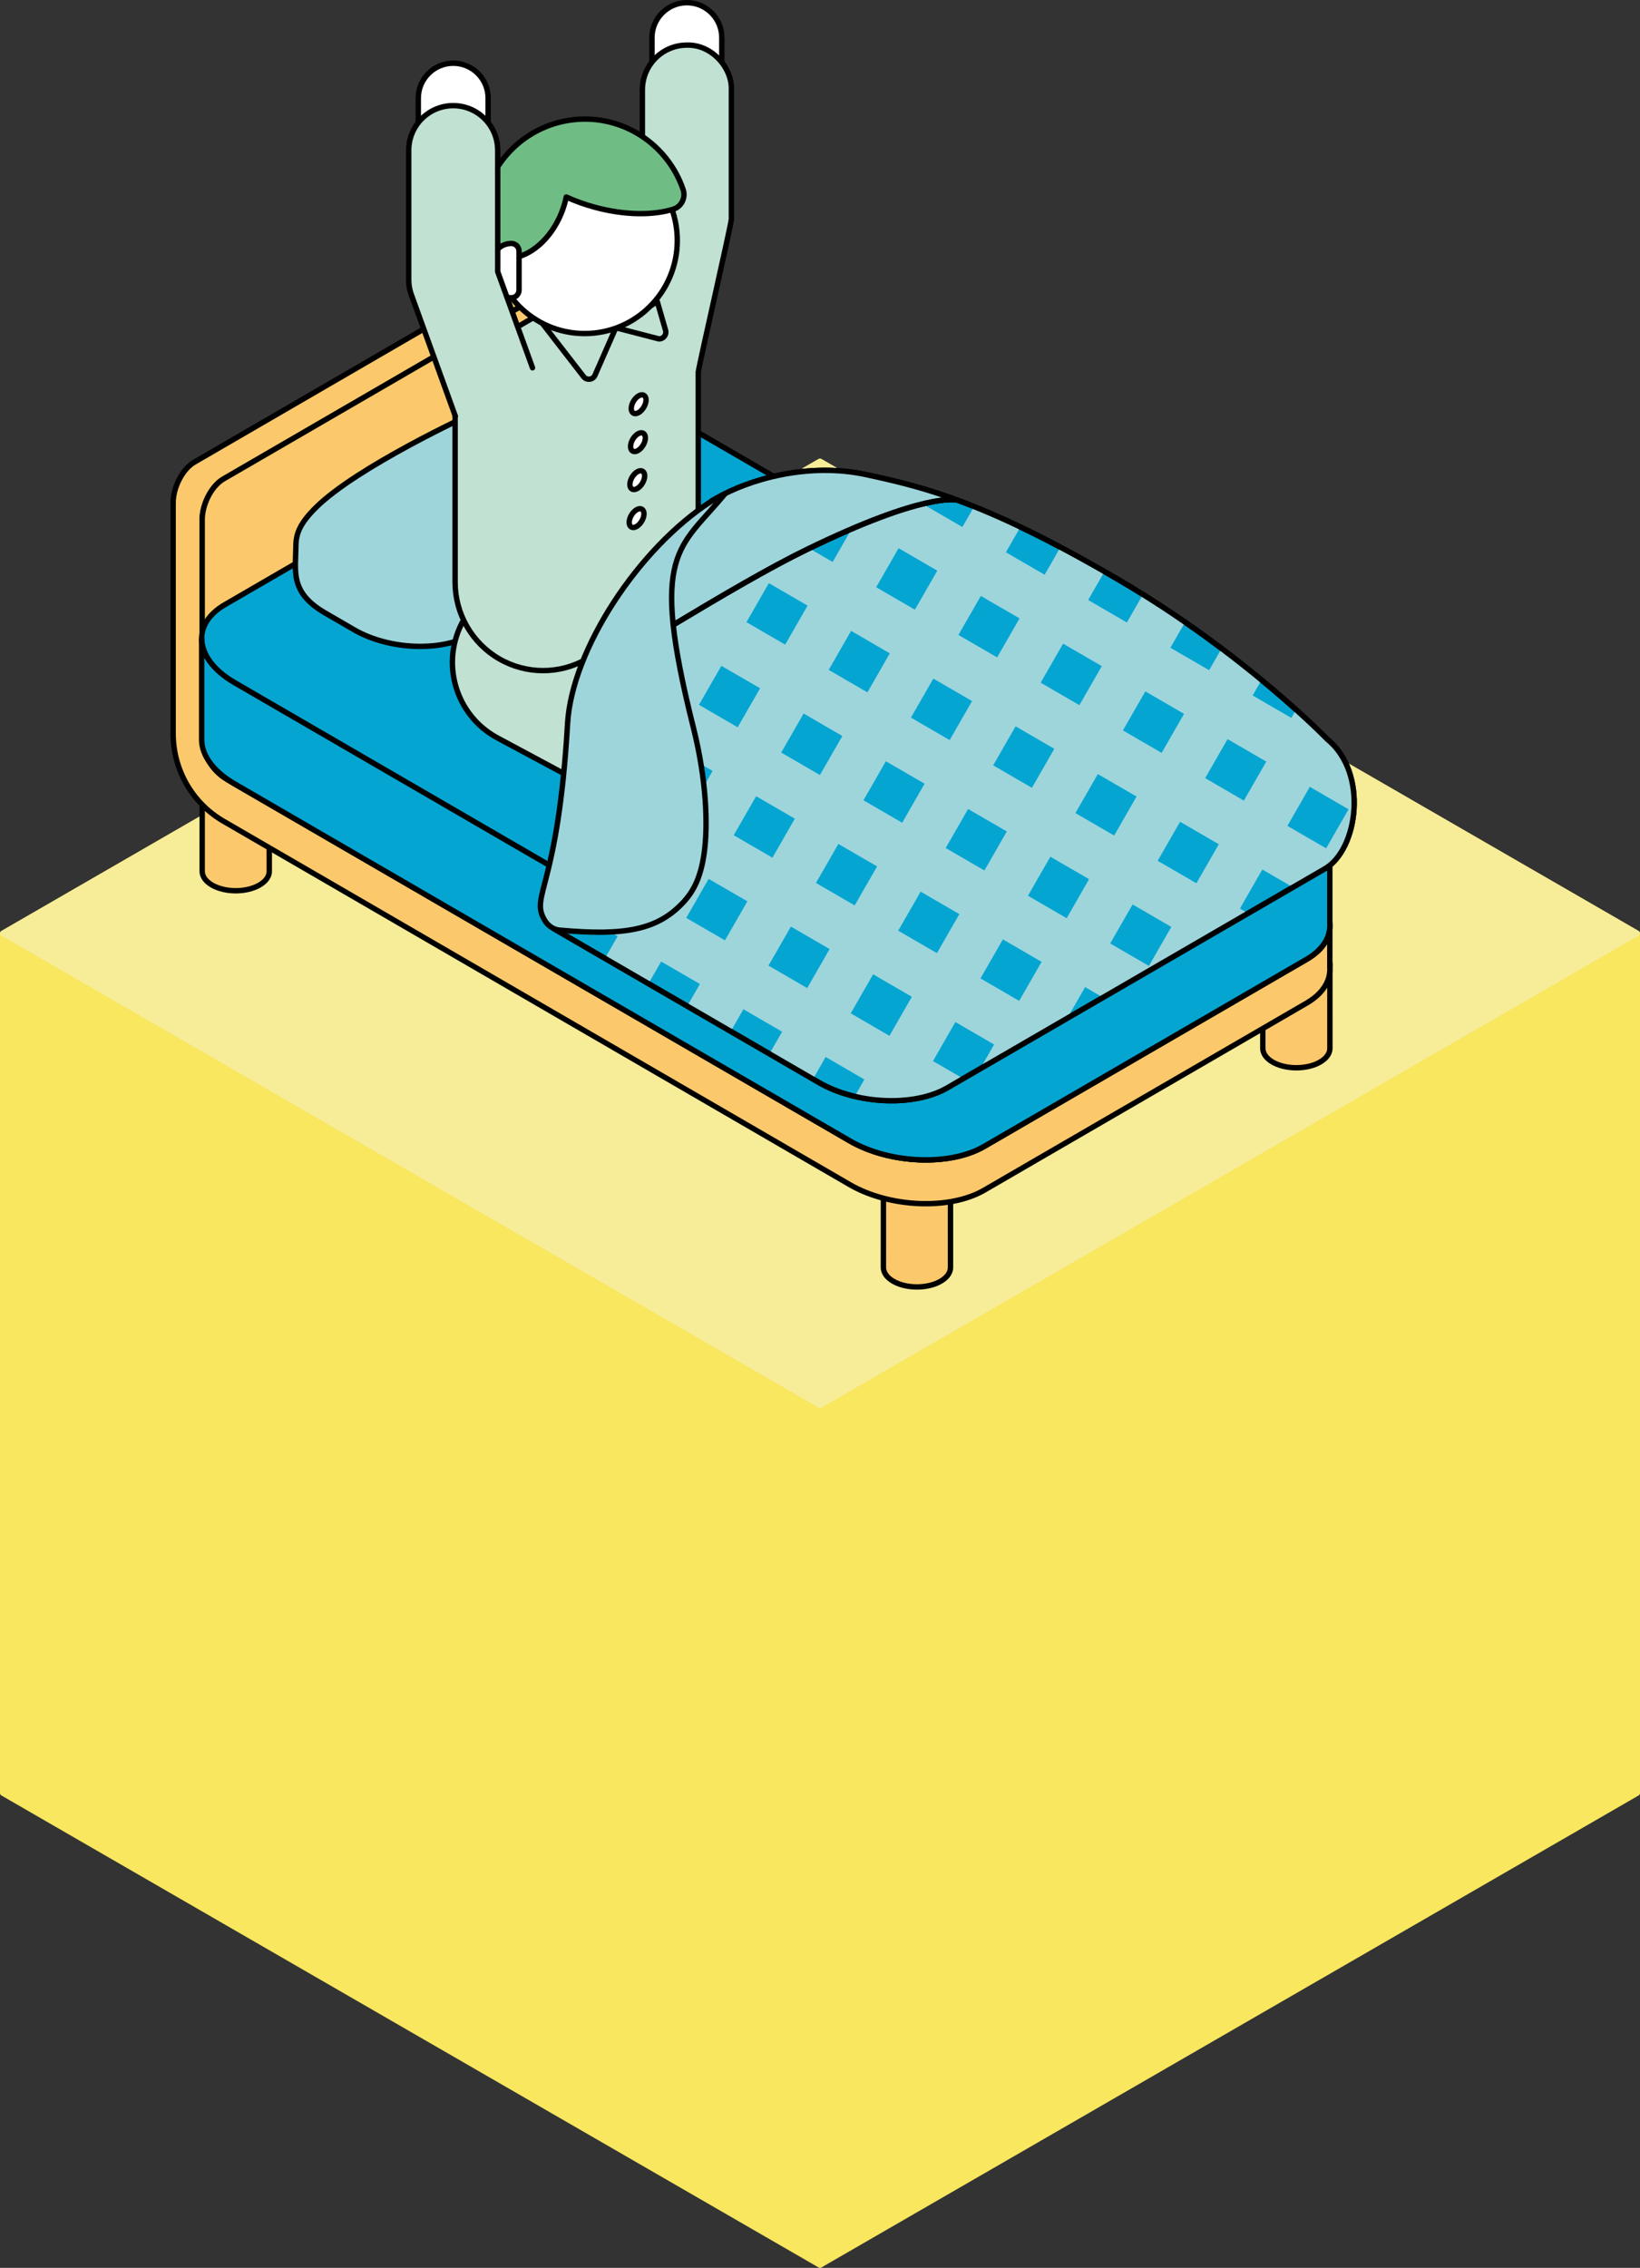 <?xml version="1.0" encoding="UTF-8"?>
<svg id="_レイヤー_1" data-name="レイヤー 1" xmlns="http://www.w3.org/2000/svg" xmlns:xlink="http://www.w3.org/1999/xlink" version="1.1" viewBox="0 0 365.617 505.399">
  <rect x="0" y="0" width="365.617" height="505.399" fill="#333333" stroke="none"/>
  <defs>
    <style>
      .cls-1 {
        fill: #f7ec98;
        stroke: #f7ec98;
      }

      .cls-1, .cls-2, .cls-3, .cls-4, .cls-5, .cls-6, .cls-7, .cls-8, .cls-9 {
        stroke-linecap: round;
        stroke-linejoin: round;
        stroke-width: 1.2px;
      }

      .cls-10 {
        clip-path: url(#clippath);
      }

      .cls-2, .cls-3, .cls-4, .cls-5, .cls-7, .cls-8, .cls-9 {
        stroke: #000;
      }

      .cls-2, .cls-11 {
        fill: none;
      }

      .cls-3 {
        fill: #6fbc85;
      }

      .cls-4 {
        fill: #05a5d2;
      }

      .cls-5 {
        fill: #c1e1d2;
      }

      .cls-6 {
        fill: #f8e75f;
        stroke: #f8e75f;
      }

      .cls-11 {
        stroke: #f0efef;
        stroke-miterlimit: 10;
      }

      .cls-7, .cls-12 {
        fill: #9ed5db;
      }

      .cls-8 {
        fill: #fff;
      }

      .cls-9 {
        fill: #fbc96c;
      }

      .cls-12 {
        stroke-width: 0px;
      }
    </style>
    <clipPath id="clippath">
      <path class="cls-11" d="M179.811,122.495c26.431-12.896,33.438-11.093,33.593-11.051,9.008,3.309,20.252,8.552,36.002,17.77,28.023,16.401,46.466,35.508,46.466,35.508,9.25,7.497,6.859,24.601-.486,28.862l-84.193,48.838c-7.345,4.261-20.175,3.726-28.657-1.194l-59.11-34.288c8.906-21.468,18.33-47.07,25.4-66.925,12.48-7.499,22.707-13.482,30.984-17.521Z"/>
    </clipPath>
  </defs>
  <g>
    <polygon class="cls-6" points="365.017 207.997 182.808 102.799 .6 207.997 .6 399.601 182.808 504.799 365.017 399.601 365.017 207.997"/>
    <polygon class="cls-1" points="182.814 313.192 .605 207.994 182.808 102.799 365.017 207.997 182.814 313.192"/>
  </g>
  <g>
    <g>
      <g>
        <g>
          <path class="cls-9" d="M211.899,263.796c-.052,1.069-.781,2.128-2.188,2.944-2.921,1.694-7.656,1.694-10.577 0-1.407-.816-2.136-1.876-2.187-2.945l.003.018-.006,18.647c-0,1.11.73,2.221,2.19,3.068,2.921,1.694,7.656,1.694,10.577-0,1.46-.847,2.191-1.957,2.191-3.068l-.003-18.664Z"/>
          <path class="cls-9" d="M199.134,266.74c2.921,1.694,7.656,1.694,10.577-0,2.921-1.694,2.921-4.441 0-6.135-2.921-1.694-7.656-1.694-10.577 0-2.921,1.694-2.921,4.441-0,6.135Z"/>
        </g>
        <g>
          <path class="cls-9" d="M60.031,175.505c-.052,1.069-.781,2.128-2.188,2.944-2.921,1.694-7.656,1.694-10.577 0-1.407-.816-2.136-1.876-2.187-2.945l.003.018-.006,18.647c-0,1.11.73,2.221,2.19,3.068,2.921,1.694,7.656,1.694,10.577-0,1.46-.847,2.191-1.957,2.191-3.068l-.003-18.664Z"/>
          <path class="cls-9" d="M47.267,178.449c2.921,1.694,7.656,1.694,10.577-0,2.921-1.694,2.921-4.441 0-6.135s-7.656-1.694-10.577 0c-2.921,1.694-2.921,4.441-0,6.135Z"/>
        </g>
        <g>
          <path class="cls-9" d="M296.481,214.954c-.052,1.069-.781,2.128-2.188,2.944-2.921,1.694-7.656,1.694-10.577 0-1.407-.816-2.136-1.876-2.187-2.945l.003.018-.006,18.647c-0,1.11.73,2.221,2.19,3.068,2.921,1.694,7.656,1.694,10.577-0,1.46-.847,2.191-1.957,2.191-3.068l-.003-18.664Z"/>
          <path class="cls-9" d="M283.717,217.898c2.921,1.694,7.656,1.694,10.577-0,2.921-1.694,2.921-4.441 0-6.135-2.921-1.694-7.656-1.694-10.577 0-2.921,1.694-2.921,4.441-0,6.135Z"/>
        </g>
        <g>
          <path class="cls-9" d="M136.905,50.529l6.106,3.542.004-0c-.809-.399-1.835-.323-2.953.325l-90.26,52.357c-2.61,1.514-4.725,5.575-4.725,9.071v48.164c0,4.027,2.138,7.748,5.609,9.761l138.748,80.485c8.873,5.147,22.294,5.706,29.978,1.249l71.884-41.699c3.288-1.907,4.993-4.424,5.172-7.083l-.001,8.801c.207,3.007-1.49,5.906-5.171,8.041l-71.884,41.699c-7.684,4.457-21.106,3.898-29.978-1.249L49.818,183.005c-6.942-4.027-11.218-11.469-11.218-19.522v-51.416c0-3.496,2.116-7.557,4.725-9.071l90.26-52.357c1.29-.748,2.459-.734,3.312-.106l.008-.004Z"/>
          <path class="cls-9" d="M144.787,57.984v47.752c0,4.04,1.759,7.939,7.218,11.106l137.14,79.552c8.873,5.147,9.836,12.933,2.152,17.39l-71.884,41.699c-7.684,4.457-21.106,3.898-29.979-1.249L52.295,174.682c-5.459-3.166-7.218-6.913-7.218-11.106v-47.752c0-3.496,2.116-7.557,4.725-9.071l90.26-52.357c2.61-1.514,4.725.093,4.725,3.589l-0-0Z"/>
        </g>
      </g>
      <g>
        <path class="cls-4" d="M52.294,152.135l137.14,79.552c8.873,5.147,22.294,5.706,29.978,1.249l71.884-41.699c7.684-4.457,6.72-12.243-2.152-17.39l-137.14-79.552c-8.873-5.147-22.294-5.706-29.978-1.249l-71.884,41.699c-7.684,4.457-6.72,12.243,2.152,17.39Z"/>
        <path class="cls-4" d="M296.466,205.734c.207,3.007-1.49,5.906-5.171,8.041l-71.884,41.699c-7.684,4.457-21.106,3.898-29.978-1.249L52.293,174.673c-4.769-2.767-7.253-6.296-7.338-9.66l-0-22.547c.08,3.368,2.564,6.901,7.338,9.67l137.14,79.552c8.873,5.147,22.294,5.706,29.978,1.249l71.884-41.699c3.288-1.907,4.993-4.424,5.172-7.083l-.001,21.58Z"/>
      </g>
    </g>
    <path class="cls-7" d="M65.968,121.565c.03-2.762,1.013-5.051,4.47-8.475,9.158-9.07,34.4-20.706,34.4-20.706,9.261-2.722,18.381-3.395,26.108,1.087l6.622,3.841c9.589,5.648,11.579,18.501,1.874,24.16l-34.4,19.955c-6.692,3.882-18.381,3.395-26.108-1.087l-6.621-3.841c-7.725-4.568-6.406-9.185-6.344-14.933Z"/>
    <path class="cls-8" d="M142.45,127.839c-.023,1.043.697,1.482,1.607.98s1.667-1.754,1.69-2.797-.697-1.482-1.607-.98c-.911.502-1.667,1.754-1.69,2.797Z"/>
    <g>
      <g>
        <path class="cls-8" d="M244.993,207.472c.76.006,1.599-.229,2.482-.741l13.501-7.832c3.413-1.98,6.18-7.292,6.18-11.864-0-1.835-.445-3.271-1.199-4.206l-.001.001s-4.069-5.651-13.405-1.653c-5.009,2.145-11.101,4.973-11.494,5.201-3.806,2.208-6.892,7.578-6.892,11.994-0,1.656.434,2.943,1.177,3.788,0,0,.261.264.28.282-.003-.003,5.2,4.811,9.371,5.031Z"/>
        <path class="cls-5" d="M124.103,130.561l3.869-6.734c3.252-5.659,10.523-7.487,16.044-4.033l51.609,32.287h0l46.987,29.395c5.267,3.295,6.984,10.193,3.882,15.591h0c-3.102,5.399-9.907,7.353-15.38,4.418l-48.855-26.2c-0,0-0-0-.001-0l-53.609-28.749c-5.738-3.077-7.798-10.317-4.546-15.977Z"/>
      </g>
      <g>
        <path class="cls-8" d="M214.809,218.214c.701.006,1.475-.211,2.29-.684l12.459-7.227c3.15-1.827,5.703-6.729,5.703-10.948-0-1.693-.411-3.019-1.107-3.882l-.001.001s-3.754-5.215-12.37-1.525c-4.622,1.979-10.244,4.589-10.606,4.799-3.512,2.037-6.36,6.993-6.36,11.068-0,1.528.4,2.716,1.086,3.495,0,0,.241.244.259.26-.003-.003,4.799,4.44,8.648,4.643Z"/>
        <path class="cls-5" d="M103.407,138.077v-0c3.252-5.659,10.523-7.487,16.044-4.033l51.609,32.287c1.948,1.219,41.552,27.895,41.552,27.895,4.86,3.041,6.445,9.406,3.582,14.388-2.863,4.982-9.142,6.785-14.193,4.077,0,0-43.141-22.529-44.284-23.141l-46.807-25.101c-9.471-5.079-12.872-17.03-7.504-26.371Z"/>
      </g>
      <g>
        <g>
          <path class="cls-8" d="M144.349,1.598h9.78c4.296,0,7.784,3.488,7.784,7.784v0c0,4.296-3.488,7.784-7.784,7.784h-9.78V1.598h0Z" transform="translate(143.75 162.513) rotate(-90)"/>
          <g>
            <path class="cls-5" d="M138.493,72.943l4.719-26.801-0-26.121c-0-5.504,4.441-9.966,9.919-9.966,5.566-.174,10.123,5.077,9.919,9.974-.001.626.002,28.761-.001,28.82-.141,1.714-6.997,31.534-7.376,34.059v38.141c0,7.039-3.737,13.543-9.804,17.062l-14.995,8.698c-6.067,3.519-13.542,3.519-19.609,0l-0-0c-6.067-3.519-9.804-10.023-9.804-17.062v-37.467c0-7.039,3.737-13.543,9.804-17.062l14.995-8.698c6.067-3.519,13.542-3.519,19.609,0l0.0 0"/>
            <g>
              <path class="cls-5" d="M119.999,70.894l10.103,13.041c.661.853,1.976.747,2.493-.202l4.697-10.697-17.293-2.141Z"/>
              <path class="cls-5" d="M146.531,67.213l1.848,6.389c.286.988-.479,1.966-1.501,1.921l-9.585-2.487,9.239-5.823Z"/>
            </g>
          </g>
        </g>
        <path class="cls-8" d="M140.73,90.99c-.023,1.043.697,1.482,1.607.98s1.667-1.754,1.69-2.797-.697-1.482-1.607-.98-1.667,1.754-1.69,2.797Z"/>
        <path class="cls-8" d="M140.577,99.451c-.023,1.043.697,1.482,1.607.98s1.667-1.754,1.69-2.797-.697-1.482-1.607-.98-1.667,1.754-1.69,2.797Z"/>
        <path class="cls-8" d="M140.425,107.912c-.023,1.043.697,1.482,1.607.98s1.667-1.754,1.69-2.797-.697-1.482-1.607-.98-1.667,1.754-1.69,2.797Z"/>
        <path class="cls-8" d="M140.272,116.372c-.023,1.043.697,1.482,1.607.98s1.667-1.754,1.69-2.797-.697-1.482-1.607-.98-1.667,1.754-1.69,2.797Z"/>
      </g>
      <g>
        <ellipse class="cls-8" cx="130.343" cy="53.587" rx="20.649" ry="20.746"/>
        <path class="cls-3" d="M114.526,32.859c1.571-1.487,3.355-2.757,5.306-3.763,2.46-1.267,5.186-2.116,8.1-2.428,10.964-1.177,20.953,5.539,24.369,15.602.607,1.788-.375,3.775-2.169,4.339-4.479,1.407-10.802,1.384-17.445-.401-2.302-.619-4.465-1.404-6.445-2.308-.206.989-.488,1.987-.856,2.982-2.836,7.655-9.512,12.224-14.91,10.205-.448-.168-.873-.377-1.273-.624-.824-.508-1.375-1.361-1.557-2.315-.117-.615-.211-1.24-.279-1.874-.8-7.527,2.068-14.595,7.159-19.415Z"/>
        <path class="cls-8" d="M113.996,66.357h0c.95,0,1.721-.774,1.721-1.729v-8.644c0-.955-.77-1.729-1.721-1.729h-0c-2.376,0-4.302,1.935-4.302,4.322v3.458c0,2.387,1.926,4.322,4.302,4.322Z"/>
      </g>
      <g>
        <g>
          <path class="cls-8" d="M92.256,15.088h9.78c4.296,0,7.784,3.488,7.784,7.784v0c0,4.296-3.488,7.784-7.784,7.784h-9.78v-15.568h0Z" transform="translate(78.167 123.91) rotate(-90)"/>
          <ellipse class="cls-7" cx="101.038" cy="62.303" rx="9.919" ry="9.966"/>
        </g>
        <path class="cls-5" d="M101.518,92.765l-9.769-26.967c-.129-.345-.239-.698-.329-1.059-.003-.01-.004-.02-.007-.03-.036-.144-.069-.289-.098-.436-.021-.105-.038-.209-.056-.314-.009-.052-.019-.103-.027-.155-.083-.541-.119-1.083-.113-1.62l-0-28.674c-0-5.504,4.441-9.966,9.919-9.966h0c5.478,0,9.919,4.462,9.919,9.966l0,27.035,7.759,21.418"/>
      </g>
    </g>
    <g>
      <path class="cls-4" d="M201.243,107.665c-.366-.094-.73-.185-1.091-.275.361.09.724.181,1.091.275Z"/>
      <path class="cls-4" d="M203.738,108.33c-.4-.111-.796-.218-1.188-.323.393.105.789.213,1.188.323Z"/>
      <path class="cls-4" d="M202.503,107.994c-.386-.103-.768-.203-1.147-.3.379.098.761.198,1.147.3Z"/>
      <path class="cls-4" d="M200.008,107.354c-.353-.087-.703-.172-1.052-.256.349.084.699.169,1.052.256Z"/>
      <path class="cls-4" d="M197.599,106.777c-.34-.079-.678-.157-1.015-.233.337.076.675.154,1.015.233Z"/>
      <path class="cls-4" d="M198.794,107.059c-.343-.082-.685-.163-1.025-.242.34.079.681.16,1.025.242Z"/>
      <path class="cls-4" d="M211.864,110.889c-.429-.152-.852-.298-1.271-.441.419.143.842.29,1.271.441Z"/>
      <path class="cls-4" d="M210.399,110.382c-.413-.14-.82-.276-1.224-.408.404.132.811.268,1.224.408Z"/>
      <path class="cls-4" d="M196.431,106.509c-.341-.077-.681-.153-1.019-.229.338.075.678.152,1.019.229Z"/>
      <path class="cls-4" d="M213.371,111.432c-.453-.166-.899-.327-1.341-.484.442.157.888.317,1.341.484Z"/>
      <path class="cls-4" d="M204.975,108.68c-.4-.115-.797-.228-1.19-.337.393.109.79.222,1.19.337Z"/>
      <path class="cls-4" d="M206.265,109.06c-.395-.119-.786-.234-1.173-.346.387.112.778.228,1.173.346Z"/>
      <path class="cls-4" d="M207.601,109.47c-.396-.124-.788-.245-1.176-.362.388.117.78.238,1.176.362Z"/>
      <path class="cls-4" d="M208.979,109.91c-.402-.131-.8-.258-1.193-.382.393.124.791.251,1.193.382Z"/>
      <path class="cls-4" d="M179.811,122.495c26.431-12.896,33.438-11.093,33.593-11.051,9.008,3.309,20.252,8.552,36.002,17.77,28.023,16.401,46.466,35.508,46.466,35.508,9.25,7.497,6.859,24.601-.486,28.862l-84.193,48.838c-7.345,4.261-20.175,3.726-28.657-1.194l-59.11-34.288c8.906-21.468,18.33-47.07,25.4-66.925,12.48-7.499,22.707-13.482,30.984-17.521Z"/>
      <path class="cls-4" d="M195.278,106.251c-.346-.077-.692-.153-1.036-.229.344.076.69.152,1.036.229Z"/>
      <path class="cls-7" d="M207.786,109.528c-.062-.019-.123-.039-.185-.058.061.019.123.038.185.058Z"/>
      <path class="cls-7" d="M213.407,111.445s-.002-0-.004-.001c-.011-.004-.022-.008-.032-.012.012.004.024.008.036.013Z"/>
      <path class="cls-7" d="M206.426,109.108c-.054-.016-.107-.032-.16-.048.053.016.107.032.16.048Z"/>
      <path class="cls-7" d="M210.592,110.448c-.064-.022-.129-.044-.193-.066.064.022.129.044.193.066Z"/>
      <path class="cls-7" d="M209.175,109.974c-.065-.021-.131-.043-.196-.064.065.021.131.043.196.064Z"/>
      <path class="cls-7" d="M212.03,110.948c-.055-.02-.111-.04-.166-.059.055.019.111.039.166.059Z"/>
      <path class="cls-7" d="M198.956,107.097c-.054-.013-.108-.026-.162-.039.054.013.108.026.162.039Z"/>
      <path class="cls-7" d="M194.242,106.022c-.027-.006-.054-.012-.081-.017.027.006.054.012.081.017Z"/>
      <path class="cls-7" d="M196.584,106.544c-.051-.012-.102-.023-.153-.035.051.012.102.023.153.035Z"/>
      <path class="cls-7" d="M197.77,106.817c-.057-.013-.114-.027-.171-.04.057.013.114.026.171.04Z"/>
      <path class="cls-7" d="M205.093,108.714c-.039-.011-.078-.022-.117-.034.039.011.078.022.117.034Z"/>
      <path class="cls-7" d="M195.411,106.28c-.045-.01-.089-.02-.133-.03.045.01.089.02.133.03Z"/>
      <path class="cls-7" d="M200.152,107.39c-.048-.012-.096-.024-.144-.036.048.012.096.024.144.036Z"/>
      <path class="cls-7" d="M202.549,108.007c-.015-.004-.031-.008-.046-.012.015.004.031.008.046.012Z"/>
      <path class="cls-7" d="M203.785,108.343c-.016-.004-.032-.009-.048-.013.016.004.032.009.048.013Z"/>
      <path class="cls-7" d="M201.356,107.694c-.038-.01-.076-.019-.113-.029.038.01.075.02.113.029Z"/>
      <g>
        <g class="cls-10">
          <path class="cls-12" d="M65.445,206.748c-1.543,2.686-.617,6.114,2.069,7.658.881.506,1.842.747,2.79.747,1.943,0,3.831-1.01,4.869-2.815l6.633-11.543,8.632,5.007-6.656,11.583c-1.543,2.686-.617,6.114,2.069,7.658.881.506,1.842.747,2.79.747,1.943,0,3.831-1.01,4.869-2.815l6.633-11.543,8.632,5.007-6.656,11.583c-1.543,2.686-.617,6.114,2.069,7.658.881.506,1.842.747,2.79.747,1.943,0,3.831-1.01,4.869-2.815l6.633-11.543,8.632,5.007-6.656,11.583c-1.543,2.686-.617,6.114,2.069,7.658.881.506,1.842.747,2.79.747,1.943,0,3.831-1.01,4.869-2.815l6.633-11.543,8.632,5.007-6.656,11.583c-1.543,2.686-.617,6.115,2.069,7.658.881.506,1.842.747,2.79.747,1.943,0,3.831-1.01,4.869-2.815l6.633-11.543,8.632,5.007-6.656,11.583c-1.543,2.686-.617,6.114,2.069,7.658.881.506,1.842.747,2.79.747,1.943,0,3.831-1.01,4.869-2.815l6.633-11.543,8.632,5.007-6.656,11.583c-1.543,2.686-.617,6.114,2.069,7.658.881.506,1.842.747,2.79.747,1.942,0,3.831-1.01,4.869-2.815l6.633-11.543,8.632,5.007-6.656,11.583c-1.543,2.686-.617,6.114,2.069,7.658.881.506,1.842.747,2.79.747,1.942,0,3.831-1.01,4.869-2.815l6.633-11.543,8.632,5.007-6.656,11.583c-1.543,2.686-.617,6.115,2.069,7.658.881.506,1.842.747,2.79.747,1.943,0,3.831-1.01,4.869-2.815l6.633-11.543,8.632,5.007-6.656,11.583c-1.543,2.686-.617,6.114,2.069,7.658.881.506,1.842.747,2.79.747,1.943,0,3.831-1.01,4.869-2.815l6.633-11.543,8.632,5.007-6.656,11.583c-1.543,2.686-.617,6.114,2.069,7.658.881.506,1.842.747,2.79.747,1.942,0,3.831-1.01,4.869-2.815l6.633-11.543,5.047,2.927c.886.514,1.854.758,2.809.758,1.934,0,3.816-1.002,4.857-2.796,1.555-2.68.642-6.112-2.037-7.666l-5.086-2.95,4.997-8.696,5.047,2.927c.886.514,1.854.758,2.809.758,1.934,0,3.816-1.002,4.857-2.796,1.555-2.679.642-6.112-2.037-7.666l-5.086-2.95,4.997-8.696,5.046,2.927c.886.514,1.854.758,2.809.758,1.934,0,3.816-1.002,4.857-2.796,1.555-2.679.642-6.112-2.037-7.666l-5.086-2.95,4.997-8.696,5.046,2.927c.886.514,1.854.758,2.809.758,1.934,0,3.816-1.002,4.857-2.796,1.555-2.679.642-6.112-2.037-7.666l-5.086-2.95,4.997-8.696,5.046,2.927c.886.514,1.854.758,2.809.758,1.934,0,3.816-1.002,4.857-2.796,1.555-2.68.642-6.112-2.037-7.666l-5.086-2.95,4.997-8.696,5.047,2.927c.886.514,1.854.758,2.809.758,1.934,0,3.816-1.002,4.857-2.796,1.555-2.68.642-6.112-2.037-7.666l-5.086-2.95,4.997-8.696,5.046,2.927c.886.514,1.854.758,2.809.758,1.934,0,3.816-1.002,4.857-2.796,1.555-2.679.642-6.112-2.037-7.666l-5.086-2.95,4.997-8.696,5.046,2.927c.886.514,1.854.758,2.809.758,1.934,0,3.816-1.002,4.857-2.796,1.555-2.679.642-6.112-2.037-7.666l-5.086-2.95,2.943-5.122c1.543-2.686.617-6.114-2.069-7.658-2.685-1.543-6.114-.618-7.658,2.069l-2.92,5.082-8.632-5.007,2.943-5.122c1.543-2.686.617-6.114-2.069-7.658-2.686-1.543-6.114-.617-7.658,2.069l-2.92,5.082-8.632-5.007,2.943-5.121c1.543-2.686.617-6.114-2.069-7.658-2.685-1.543-6.114-.618-7.658,2.069l-2.92,5.082-8.632-5.007,2.943-5.122c1.543-2.686.617-6.114-2.069-7.658-2.685-1.544-6.114-.618-7.658,2.069l-2.92,5.082-8.632-5.007,2.943-5.122c1.543-2.686.617-6.114-2.069-7.658-2.685-1.543-6.114-.618-7.658,2.069l-2.92,5.082-8.632-5.007,2.943-5.121c1.543-2.686.617-6.115-2.069-7.658-2.685-1.543-6.114-.618-7.658,2.069l-2.92,5.082-8.632-5.007,2.943-5.121c1.543-2.686.617-6.114-2.069-7.658-2.685-1.543-6.114-.618-7.658,2.069l-2.92,5.082-8.631-5.007,2.943-5.121c1.543-2.686.617-6.114-2.069-7.658-2.685-1.544-6.114-.618-7.658,2.069l-2.92,5.082-8.632-5.007,2.943-5.122c1.543-2.686.617-6.115-2.069-7.658-2.686-1.543-6.114-.618-7.658,2.069l-2.92,5.082-8.632-5.007,2.943-5.121c1.543-2.686.617-6.115-2.069-7.658-2.685-1.543-6.114-.618-7.658,2.069l-2.92,5.082-8.631-5.007,2.943-5.122c1.543-2.686.617-6.114-2.069-7.658-2.685-1.544-6.114-.618-7.658,2.069l-2.92,5.082-5.046-2.927c-2.679-1.554-6.112-.642-7.666,2.037-1.555,2.679-.642,6.112,2.037,7.666l5.086,2.95-4.997,8.696-5.046-2.927c-2.678-1.554-6.112-.643-7.666,2.037-1.555,2.679-.642,6.112,2.037,7.666l5.086,2.95-4.997,8.696-5.047-2.927c-2.678-1.554-6.112-.643-7.666,2.037-1.555,2.679-.642,6.112,2.037,7.666l5.086,2.95-4.997,8.696-5.047-2.927c-2.678-1.554-6.112-.643-7.666,2.037-1.555,2.68-.642,6.112,2.037,7.666l5.086,2.95-4.997,8.696-5.046-2.927c-2.679-1.554-6.111-.643-7.666,2.037-1.555,2.679-.642,6.112,2.037,7.666l5.086,2.95-4.997,8.696-5.046-2.927c-2.678-1.554-6.112-.642-7.666,2.037-1.555,2.679-.642,6.112,2.037,7.666l5.086,2.95-4.997,8.696-5.046-2.927c-2.678-1.554-6.112-.643-7.666,2.037-1.555,2.679-.642,6.112,2.037,7.666l5.086,2.95-4.997,8.696-5.047-2.927c-2.678-1.554-6.112-.643-7.666,2.037-1.555,2.68-.642,6.112,2.037,7.666l5.086,2.95-6.656,11.583ZM102.978,163.949l8.632,5.007-4.997,8.696-8.632-5.007,4.997-8.696ZM219.463,193.988l-8.631-5.007,4.997-8.696,8.632,5.007-4.997,8.696ZM234.164,190.922l8.632,5.007-4.997,8.696-8.632-5.007,4.997-8.696ZM201.128,183.352l-8.632-5.007,4.997-8.696,8.632,5.007-4.997,8.696ZM182.792,172.716l-8.632-5.007,4.997-8.696,8.632,5.007-4.997,8.696ZM164.456,162.08l-8.632-5.007,4.997-8.696,8.632,5.007-4.997,8.696ZM166.411,138.65l4.997-8.696,8.632,5.007-4.997,8.696-8.632-5.007ZM189.743,140.591l8.632,5.007-4.997,8.696-8.632-5.007,4.997-8.696ZM208.079,151.227l8.632,5.007-4.997,8.696-8.632-5.007,4.997-8.696ZM226.415,161.863l8.632,5.007-4.997,8.696-8.632-5.007,4.997-8.696ZM244.75,172.499l8.632,5.007-4.997,8.696-8.632-5.007,4.997-8.696ZM263.086,183.135l8.632,5.007-4.997,8.696-8.632-5.007,4.997-8.696ZM261.132,206.565l-4.997,8.696-8.632-5.007,4.997-8.696,8.632,5.007ZM250.545,224.987l-4.997,8.696-8.632-5.007,4.997-8.696,8.632,5.007ZM227.213,223.047l-8.632-5.007,4.997-8.696,8.632,5.007-4.997,8.696ZM208.877,212.411l-8.632-5.007,4.997-8.696,8.632,5.007-4.997,8.696ZM190.542,201.774l-8.632-5.007,4.997-8.696,8.632,5.007-4.997,8.696ZM172.206,191.138l-8.632-5.007,4.997-8.696,8.632,5.007-4.997,8.696ZM153.87,180.502l-8.632-5.007,4.997-8.696,8.632,5.007-4.997,8.696ZM135.534,169.866l-8.632-5.007,4.997-8.696,8.632,5.007-4.997,8.696ZM137.489,146.436l4.997-8.696,8.632,5.007-4.997,8.696-8.632-5.007ZM148.075,128.014l4.997-8.696,8.632,5.007-4.997,8.696-8.632-5.007ZM158.661,109.592l4.997-8.696,8.632,5.007-4.997,8.696-8.632-5.007ZM181.994,111.532l8.632,5.007-4.997,8.696-8.632-5.007,4.997-8.696ZM200.329,122.168l8.631,5.007-4.997,8.696-8.631-5.007,4.997-8.696ZM218.665,132.804l8.632,5.007-4.997,8.696-8.632-5.007,4.997-8.696ZM237.001,143.441l8.632,5.007-4.997,8.696-8.632-5.007,4.997-8.696ZM255.337,154.077l8.632,5.007-4.997,8.696-8.632-5.007,4.997-8.696ZM273.672,164.713l8.632,5.007-4.997,8.696-8.631-5.007,4.997-8.696ZM292.008,175.349l8.632,5.007-4.997,8.696-8.632-5.007,4.997-8.696ZM290.054,198.779l-4.997,8.696-8.632-5.007,4.997-8.696,8.632,5.007ZM279.467,217.201l-4.997,8.696-8.632-5.007,4.997-8.696,8.632,5.007ZM268.881,235.624l-4.997,8.696-8.632-5.007,4.997-8.696,8.632,5.007ZM258.295,254.046l-4.997,8.696-8.632-5.007,4.997-8.696,8.632,5.007ZM234.963,252.105l-8.632-5.007,4.997-8.696,8.632,5.007-4.997,8.696ZM216.627,241.469l-8.632-5.007,4.997-8.696,8.632,5.007-4.997,8.696ZM198.291,230.833l-8.632-5.007,4.997-8.696,8.632,5.007-4.997,8.696ZM179.956,220.197l-8.632-5.007,4.997-8.696,8.632,5.007-4.997,8.696ZM161.62,209.561l-8.632-5.007,4.997-8.696,8.632,5.007-4.997,8.696ZM143.284,198.924l-8.632-5.007,4.997-8.696,8.632,5.007-4.997,8.696ZM124.948,188.288l-8.632-5.007,4.997-8.696,8.632,5.007-4.997,8.696ZM113.564,145.527l8.632,5.007-4.997,8.696-8.632-5.007,4.997-8.696ZM124.15,127.105l8.632,5.007-4.997,8.696-8.632-5.007,4.997-8.696ZM134.736,108.682l8.632,5.007-4.997,8.696-8.632-5.007,4.997-8.696ZM145.322,90.26l8.631,5.007-4.997,8.696-8.632-5.007,4.997-8.696ZM164.54,76.844l-4.997,8.696-8.632-5.007,4.997-8.696,8.632,5.007ZM182.876,87.481l-4.997,8.696-8.632-5.007,4.997-8.696,8.632,5.007ZM201.212,98.117l-4.997,8.696-8.632-5.007,4.997-8.696,8.632,5.007ZM219.547,108.753l-4.997,8.696-8.632-5.007,4.997-8.696,8.631,5.007ZM237.883,119.389l-4.997,8.696-8.632-5.007,4.997-8.696,8.632,5.007ZM256.219,130.025l-4.997,8.696-8.632-5.007,4.997-8.696,8.632,5.007ZM274.554,140.662l-4.997,8.696-8.632-5.007,4.997-8.696,8.632,5.007ZM292.89,151.298l-4.997,8.696-8.632-5.007,4.997-8.696,8.631,5.007ZM311.226,161.934l-4.997,8.696-8.632-5.007,4.997-8.696,8.632,5.007ZM324.565,181.266l-8.632-5.007,4.997-8.696,8.632,5.007-4.997,8.696ZM313.979,199.688l-8.632-5.007,4.997-8.696,8.632,5.007-4.997,8.696ZM303.392,218.111l-8.632-5.007,4.997-8.696,8.632,5.007-4.997,8.696ZM292.806,236.533l-8.632-5.007,4.997-8.696,8.632,5.007-4.997,8.696ZM282.22,254.955l-8.632-5.007,4.997-8.696,8.632,5.007-4.997,8.696ZM271.634,273.378l-8.632-5.007,4.997-8.696,8.631,5.007-4.997,8.696ZM252.416,286.793l4.997-8.696,8.631,5.007-4.997,8.696-8.632-5.007ZM234.08,276.157l4.997-8.696,8.632,5.007-4.997,8.696-8.632-5.007ZM215.745,265.521l4.997-8.696,8.632,5.007-4.997,8.696-8.632-5.007ZM197.409,254.884l4.997-8.696,8.632,5.007-4.997,8.696-8.632-5.007ZM179.073,244.248l4.997-8.696,8.631,5.007-4.997,8.696-8.631-5.007ZM160.738,233.612l4.997-8.696,8.632,5.007-4.997,8.696-8.632-5.007ZM142.402,222.976l4.997-8.696,8.632,5.007-4.997,8.696-8.632-5.007ZM124.066,212.34l4.997-8.696,8.631,5.007-4.997,8.696-8.632-5.007ZM105.731,201.704l4.997-8.696,8.632,5.007-4.997,8.696-8.632-5.007ZM87.395,191.068l4.997-8.696,8.632,5.007-4.997,8.696-8.632-5.007Z"/>
        </g>
        <path class="cls-11" d="M179.811,122.495c26.431-12.896,33.438-11.093,33.593-11.051,9.008,3.309,20.252,8.552,36.002,17.77,28.023,16.401,46.466,35.508,46.466,35.508,9.25,7.497,6.859,24.601-.486,28.862l-84.193,48.838c-7.345,4.261-20.175,3.726-28.657-1.194l-59.11-34.288c8.906-21.468,18.33-47.07,25.4-66.925,12.48-7.499,22.707-13.482,30.984-17.521Z"/>
      </g>
      <path class="cls-4" d="M159.639,111.081l-.903.524h0l.903-.524c7.345-4.261,20.555-8.111,33.444-5.311.358.078.718.156,1.078.235-.36-.079-.719-.157-1.078-.235-12.889-2.8-26.099,1.05-33.444,5.311Z"/>
      <path class="cls-7" d="M179.811,122.495c-8.278,4.039-18.505,10.022-30.984,17.521,0-13.521,3.702-23.623,9.909-28.411l.903-.524c7.345-4.261,20.555-8.111,33.444-5.311.359.078.718.156,1.078.235.027.006.054.012.081.017.344.076.69.152,1.036.229.045.01.089.02.133.03.338.075.678.152,1.019.229.051.012.102.023.153.035.337.076.675.154,1.015.233.057.013.114.026.171.04.34.079.681.16,1.025.242.054.013.108.026.162.039.349.084.699.169,1.052.256.048.012.096.024.144.036.361.09.724.181,1.091.275.038.01.075.02.113.029.38.098.761.198,1.147.3.015.004.031.008.046.012.393.105.789.213,1.188.323.016.004.032.009.048.013.393.109.79.222,1.19.337.039.011.078.022.117.034.387.112.778.228,1.173.346.053.016.107.032.16.048.388.117.78.238,1.176.362.061.019.123.038.185.058.393.124.791.251,1.193.382.065.021.131.043.196.064.404.132.811.268,1.224.408.064.022.129.044.193.066.419.143.842.29,1.271.441.055.019.111.039.166.059.442.157.888.317,1.341.484.011.004.022.008.032.012-.154-.042-7.161-1.846-33.593,11.051Z"/>
      <path class="cls-2" d="M179.811,122.495c26.431-12.896,33.438-11.093,33.593-11.051,9.008,3.309,20.252,8.552,36.002,17.77,28.023,16.401,46.466,35.508,46.466,35.508,9.25,7.497,6.859,24.601-.486,28.862l-84.193,48.838c-7.345,4.261-20.175,3.726-28.657-1.194l-59.11-34.288c8.906-21.468,18.33-47.07,25.4-66.925,12.48-7.499,22.707-13.482,30.984-17.521Z"/>
      <path class="cls-7" d="M124.763,207.281c-1.45-.133-2.672-1.039-3.401-2.306-3.18-5.529,3.014-6.834,5.174-43.773.954-16.312,15.723-39.072,32.2-49.598l2.948-1.622c-10.211,12.434-17.026,12.672-7.125,52.07,2.939,11.697,3.289,21.707,2.449,27.915-.769,5.687-2.489,8.811-4.79,11.238-5.606,5.913-12.659,7.429-27.455,6.074Z"/>
    </g>
  </g>
</svg>